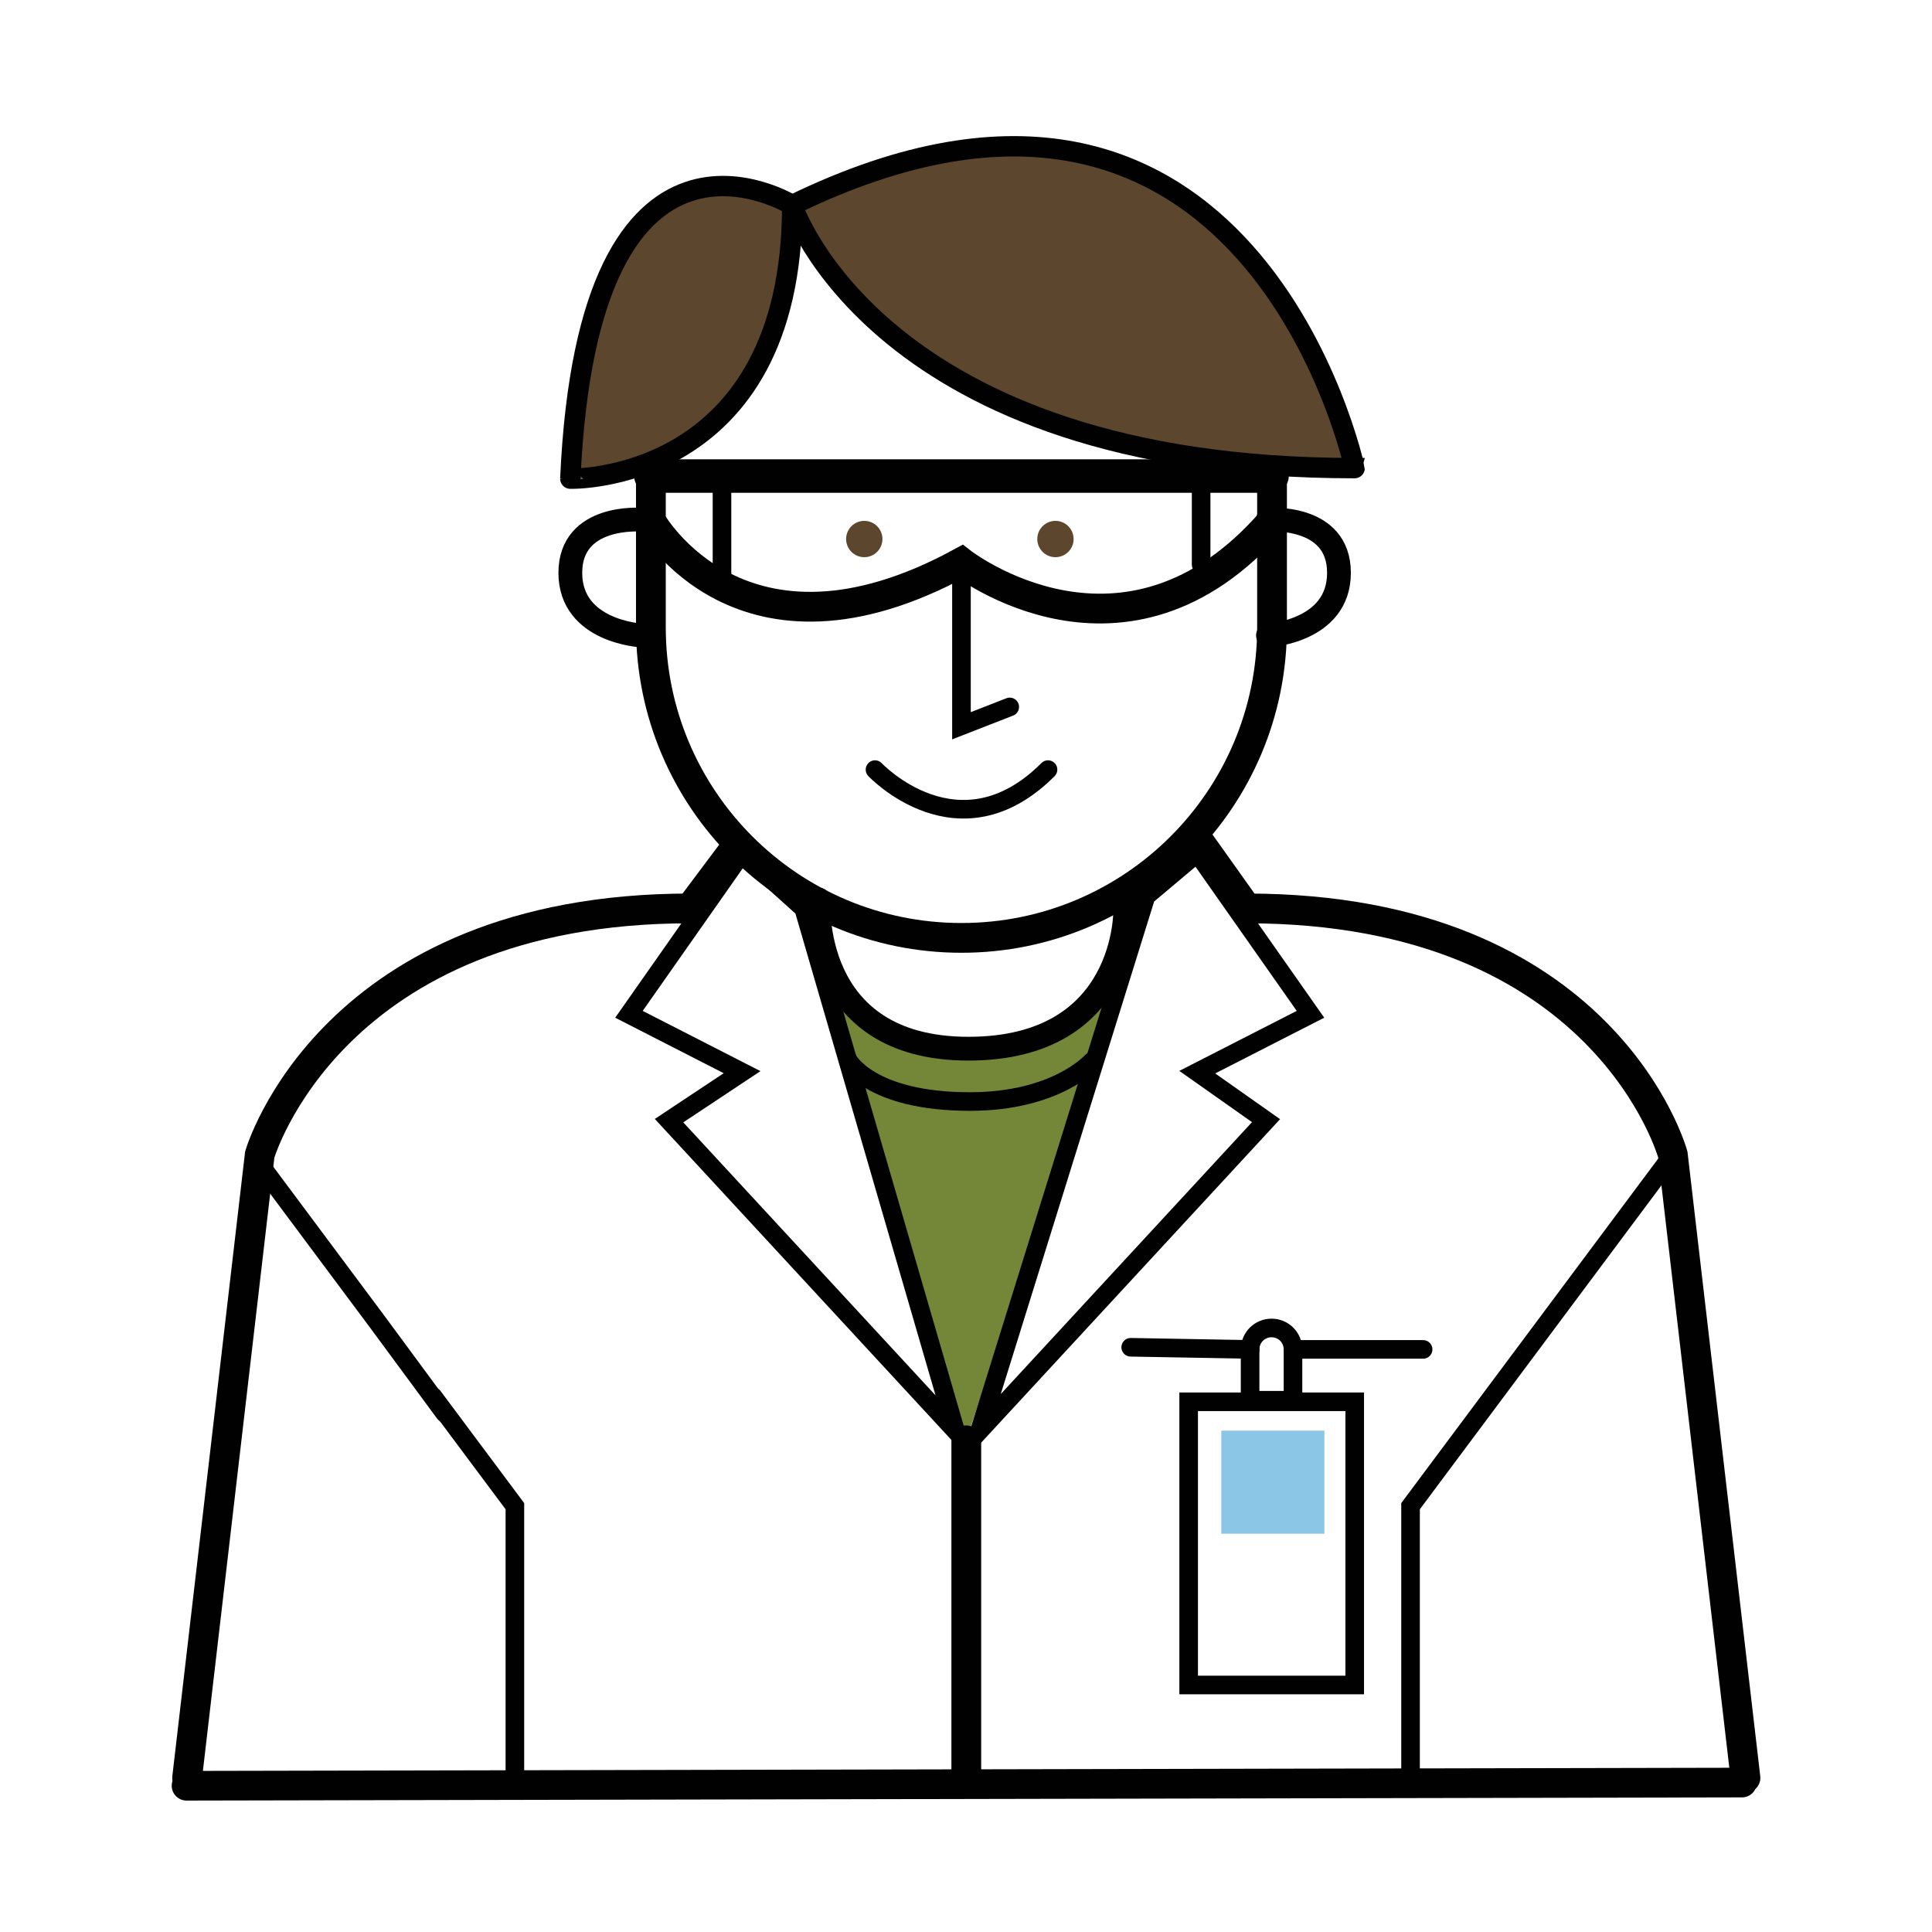 <?xml version="1.0" encoding="utf-8"?>
<!-- Generator: Adobe Illustrator 27.2.0, SVG Export Plug-In . SVG Version: 6.00 Build 0)  -->
<svg version="1.1" id="Layer_1" xmlns="http://www.w3.org/2000/svg" xmlns:xlink="http://www.w3.org/1999/xlink" x="0px" y="0px"
	 viewBox="0 0 200 200" style="enable-background:new 0 0 200 200;" xml:space="preserve">
<style type="text/css">
	.st0{fill:none;stroke:#010101;stroke-width:3.081;stroke-linecap:round;stroke-miterlimit:10;}
	.st1{fill:#748738;}
	.st2{fill:none;stroke:#010101;stroke-width:3.069;stroke-linecap:round;stroke-miterlimit:10;}
	.st3{fill:#5C462D;}
	.st4{fill:none;stroke:#010101;stroke-width:1.925;stroke-linecap:round;stroke-miterlimit:10;}
	.st5{fill:none;stroke:#010101;stroke-width:2.462;stroke-linecap:round;stroke-miterlimit:10;}
	.st6{fill:#8BC6E7;}
	.st7{fill:#5C462D;stroke:#010101;stroke-width:2.109;stroke-linecap:round;stroke-miterlimit:10;}
	.st8{fill:none;stroke:#010101;stroke-width:3.466;stroke-linecap:round;stroke-miterlimit:10;}
</style>
<g>
	<path class="st0" d="M180.69,184.04l-7.52-64.52c0,0-6.93-25.48-44.1-25.48l-4.76-6.69"/>
	<polygon class="st1" points="100.03,149.1 85.65,101.98 90.1,105.64 100.24,108.56 109.98,106.18 115.77,101.56 	"/>
	<line class="st2" x1="19.31" y1="184.86" x2="180.33" y2="184.53"/>
	<path class="st0" d="M19.37,184.04l7.52-64.52c0,0,7.37-25.48,44.54-25.48l4.6-6.14"/>
	<path class="st0" d="M131.68,49.28v15.66c0,17.76-14.39,32.15-32.15,32.15l0,0c-17.76,0-32.15-14.39-32.15-32.15V49.28"/>
	<path class="st0" d="M131.68,53.92c-15.19,17.52-32.15,4.29-32.15,4.29c-22.82,12.44-32.15-4.29-32.15-4.29"/>
	<circle class="st3" cx="89.47" cy="55.8" r="1.88"/>
	<circle class="st3" cx="109.26" cy="55.8" r="1.88"/>
	<path class="st4" d="M90.58,79.67c0,0,8.68,9.23,17.91,0"/>
	<polyline class="st4" points="99.53,58.21 99.53,75.13 104.53,73.18 	"/>
	<line class="st4" x1="124.34" y1="58.45" x2="124.34" y2="49.28"/>
	<line class="st4" x1="74.74" y1="59.78" x2="74.74" y2="49.28"/>
	<polygon class="st4" points="101.41,148.1 118.64,92.77 123.94,88.31 135.66,105 123.94,110.99 131.06,116.01 	"/>
	<polygon class="st4" points="98.91,148.1 83.19,94.04 76.82,88.31 65.11,105 76.82,110.99 69.26,116.01 	"/>
	<polyline class="st4" points="146.02,184.04 146.02,155.92 173.17,119.52 	"/>
	<polyline class="st4" points="46.03,146.29 39.1,136.89 27.06,120.74 	"/>
	<polyline class="st4" points="53.3,184.04 53.3,155.92 44.84,144.58 	"/>
	<line class="st0" x1="100.03" y1="184.04" x2="100.03" y2="149.1"/>
	<rect x="123.05" y="145.11" class="st4" width="17.19" height="29.32"/>
	<path class="st4" d="M133.86,144.95h-4.45v-5.26c0-1.23,0.99-2.22,2.22-2.22l0,0c1.23,0,2.22,0.99,2.22,2.22V144.95z"/>
	<line class="st4" x1="117.05" y1="139.47" x2="129.42" y2="139.69"/>
	<line class="st4" x1="147.32" y1="139.69" x2="133.86" y2="139.69"/>
	<path class="st5" d="M66.39,65.78c0,0-7.35-0.38-7.35-6.48s7.35-5.5,7.35-5.5"/>
	<path class="st5" d="M131.26,65.78c0,0,7.35-0.38,7.35-6.48s-7.35-5.5-7.35-5.5"/>
	<path class="st5" d="M84.74,93.11c0,0-1.14,15.45,15.51,15.45s16.24-14.52,16.24-14.52"/>
	<path class="st4" d="M87.79,109.74c0,0,2.27,4.29,12.61,4.29c8.97,0,12.61-4.14,12.61-4.14"/>
	<rect x="126.43" y="148.1" class="st6" width="10.67" height="10.67"/>
	<path class="st7" d="M82.01,21.23c0,0,8.77,27.23,58.22,27.23C140.23,48.47,129.48-1.93,82.01,21.23z"/>
	<path class="st7" d="M82.01,21.23c0,0-21.12-13.11-22.97,28.32C59.04,49.56,82.01,50.12,82.01,21.23z"/>
	<line class="st8" x1="67.38" y1="49.28" x2="131.68" y2="49.28"/>
</g>
</svg>
